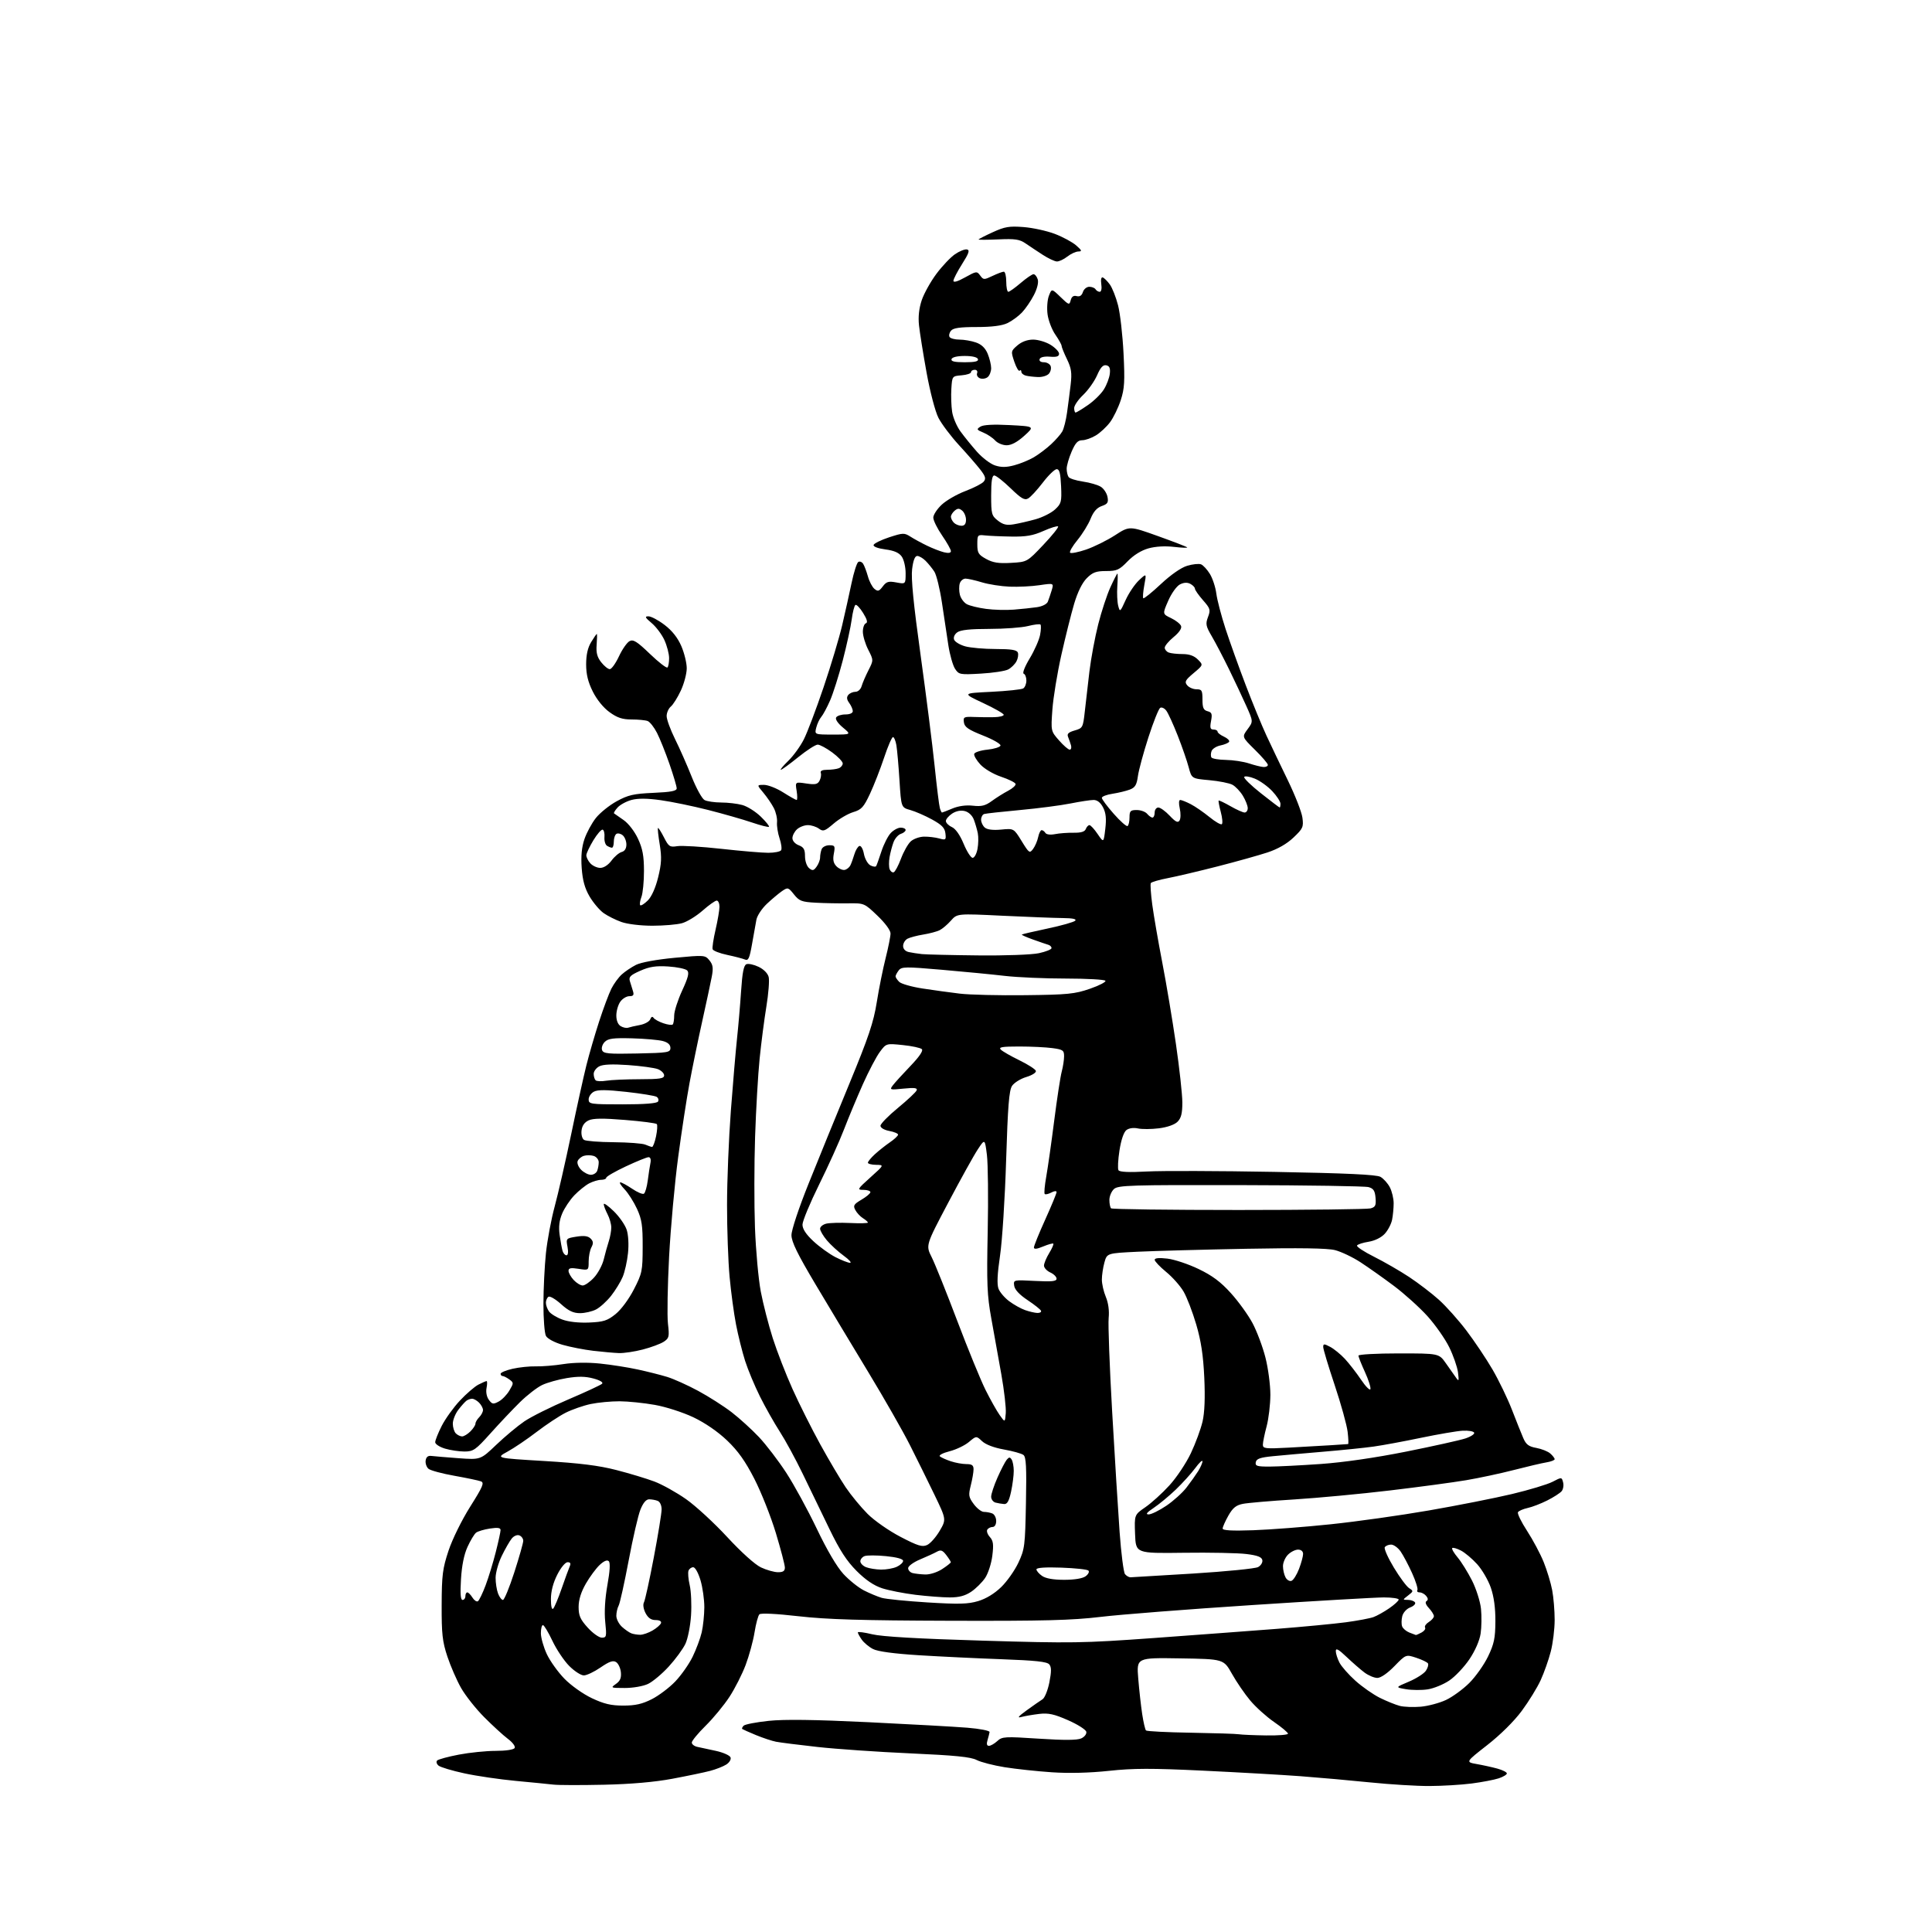 <?xml version="1.0" encoding="UTF-8" standalone="no"?>
<svg 
  version="1.1" 
  xmlns="http://www.w3.org/2000/svg" 
  xmlns:xlink="http://www.w3.org/1999/xlink" 
  xmlns:svg="http://www.w3.org/2000/svg"
  xmlns:rdf="http://www.w3.org/1999/02/22-rdf-syntax-ns#"
  xmlns:cc="http://creativecommons.org/ns#"
  xmlns:dc="http://purl.org/dc/elements/1.1/"
  viewBox="0 0 768 768"
  width="768"
  height="768"
>
<style>svg {background-color: white; }</style>"
<path stroke="none" fill="black" fill-rule="evenodd" d="M240.00,709.46C230.93,709.66 221.93,709.64 220.00,709.41C218.07,709.19 211.32,708.52 205.00,707.93C198.68,707.34 189.51,706.00 184.62,704.94C179.74,703.89 175.11,702.50 174.33,701.86C173.55,701.21 173.30,700.30 173.77,699.83C174.24,699.36 178.12,698.31 182.40,697.49C186.68,696.67 193.26,696.00 197.03,696.00C201.01,696.00 204.17,695.53 204.57,694.88C204.97,694.24 203.81,692.66 201.88,691.21C200.02,689.81 195.78,685.92 192.46,682.58C189.13,679.24 185.01,674.02 183.29,671.00C181.57,667.98 179.12,662.35 177.84,658.50C175.86,652.52 175.53,649.54 175.57,638.00C175.61,626.11 175.94,623.53 178.30,616.41C179.83,611.82 183.55,604.26 186.92,598.91C191.94,590.95 192.60,589.40 191.18,588.86C190.25,588.51 185.52,587.52 180.65,586.65C175.78,585.79 171.15,584.54 170.35,583.88C169.56,583.22 169.04,581.74 169.20,580.59C169.41,579.16 170.13,578.58 171.50,578.76C172.60,578.90 177.44,579.30 182.26,579.66C191.02,580.30 191.02,580.30 197.26,574.34C200.69,571.07 205.72,566.87 208.43,565.02C211.14,563.17 219.00,559.25 225.90,556.31C232.79,553.37 238.84,550.56 239.34,550.06C239.89,549.51 238.51,548.67 235.88,547.97C232.70,547.11 229.81,547.07 225.33,547.81C221.93,548.37 217.52,549.61 215.52,550.56C213.52,551.51 209.55,554.58 206.69,557.39C203.84,560.20 198.57,565.76 195.00,569.75C189.05,576.39 188.17,577.00 184.62,577.00C182.48,577.00 178.99,576.48 176.87,575.84C174.74,575.20 173.00,574.06 173.00,573.31C173.00,572.55 174.16,569.64 175.58,566.83C177.01,564.03 180.25,559.50 182.80,556.78C185.35,554.05 188.67,551.19 190.17,550.41C191.67,549.64 193.14,549.00 193.43,549.00C193.71,549.00 193.71,550.24 193.41,551.75C193.09,553.38 193.47,555.30 194.34,556.47C195.62,558.21 196.09,558.29 198.23,557.14C199.57,556.43 201.48,554.46 202.48,552.77C204.24,549.79 204.24,549.65 202.46,548.34C201.45,547.61 200.25,547.00 199.81,547.00C199.36,547.00 199.00,546.59 199.00,546.10C199.00,545.60 201.14,544.71 203.75,544.11C206.36,543.52 210.53,543.08 213.00,543.15C215.47,543.22 220.44,542.81 224.04,542.24C228.06,541.61 233.65,541.53 238.54,542.04C242.92,542.49 249.65,543.55 253.50,544.39C257.35,545.22 262.62,546.55 265.20,547.34C267.79,548.13 273.34,550.63 277.53,552.89C281.72,555.15 287.70,558.97 290.82,561.37C293.95,563.78 298.84,568.23 301.70,571.26C304.55,574.29 309.44,580.67 312.54,585.44C315.65,590.21 321.10,600.20 324.66,607.64C328.71,616.13 332.66,622.85 335.26,625.67C337.54,628.14 341.22,631.09 343.43,632.22C345.64,633.34 348.81,634.67 350.47,635.16C352.14,635.65 360.34,636.47 368.69,636.99C381.18,637.76 384.76,637.67 388.83,636.46C391.96,635.53 395.31,633.49 397.98,630.90C400.30,628.65 403.39,624.27 404.84,621.16C407.34,615.82 407.50,614.49 407.83,597.45C408.11,583.21 407.90,579.18 406.84,578.37C406.10,577.80 402.62,576.83 399.10,576.20C395.13,575.50 391.82,574.24 390.40,572.90C388.10,570.74 388.10,570.74 385.14,573.23C383.51,574.60 380.05,576.25 377.44,576.91C374.84,577.57 373.11,578.47 373.60,578.92C374.10,579.36 376.03,580.24 377.90,580.86C379.77,581.49 382.58,582.00 384.15,582.00C386.36,582.00 387.00,582.46 387.00,584.06C387.00,585.19 386.51,588.07 385.90,590.47C384.92,594.39 385.03,595.12 387.09,597.91C388.35,599.61 390.15,601.00 391.11,601.00C392.06,601.00 393.55,601.27 394.42,601.61C395.29,601.94 396.00,603.29 396.00,604.61C396.00,606.02 395.41,607.00 394.56,607.00C393.77,607.00 392.82,607.48 392.46,608.06C392.10,608.65 392.56,609.96 393.48,610.98C394.84,612.48 395.03,613.91 394.46,618.45C394.08,621.53 392.79,625.50 391.61,627.25C390.42,629.01 387.93,631.48 386.08,632.73C383.66,634.36 381.25,635.00 377.58,635.00C374.76,635.00 368.63,634.53 363.97,633.97C359.31,633.40 353.32,632.22 350.66,631.36C347.39,630.29 344.11,628.07 340.52,624.48C336.58,620.54 333.81,616.27 329.73,607.84C326.71,601.60 321.93,591.73 319.11,585.90C316.30,580.07 312.18,572.50 309.97,569.08C307.76,565.65 304.22,559.40 302.12,555.18C300.01,550.95 297.35,544.58 296.20,541.00C295.06,537.42 293.43,530.90 292.58,526.50C291.73,522.10 290.57,513.55 290.02,507.50C289.46,501.45 289.00,488.62 289.01,479.00C289.01,469.38 289.70,452.50 290.53,441.50C291.36,430.50 292.46,417.68 292.96,413.00C293.47,408.32 294.20,399.85 294.58,394.17C295.09,386.52 295.65,383.69 296.73,383.28C297.53,382.97 299.70,383.44 301.56,384.33C303.58,385.29 305.20,386.93 305.56,388.38C305.90,389.73 305.48,395.03 304.64,400.16C303.80,405.30 302.59,414.61 301.96,420.86C301.33,427.11 300.52,441.06 300.16,451.86C299.80,462.66 299.78,478.93 300.11,488.00C300.45,497.07 301.49,508.53 302.43,513.46C303.37,518.39 305.52,526.72 307.19,531.96C308.87,537.21 312.41,546.33 315.07,552.23C317.73,558.14 322.70,568.04 326.11,574.23C329.52,580.43 334.05,588.07 336.17,591.22C338.29,594.36 342.21,599.12 344.88,601.79C347.60,604.51 353.36,608.52 357.98,610.93C364.90,614.53 366.60,615.05 368.54,614.16C369.81,613.59 372.05,611.06 373.52,608.56C376.19,604.00 376.19,604.00 371.49,594.25C368.90,588.89 364.52,580.00 361.74,574.50C358.97,569.00 351.52,555.95 345.19,545.50C338.86,535.05 329.39,519.30 324.15,510.50C317.01,498.50 314.63,493.63 314.62,491.00C314.61,488.99 317.50,480.29 321.43,470.50C325.18,461.15 332.46,443.30 337.61,430.84C345.29,412.24 347.25,406.42 348.54,398.34C349.40,392.93 350.99,385.05 352.06,380.83C353.12,376.62 354.00,372.22 354.00,371.06C354.00,369.82 351.84,366.90 348.78,363.98C343.58,359.01 343.54,359.00 337.03,359.09C333.44,359.14 327.68,359.03 324.24,358.84C318.70,358.54 317.70,358.16 315.62,355.55C313.36,352.71 313.17,352.66 310.88,354.22C309.57,355.12 306.86,357.39 304.86,359.27C302.86,361.15 300.98,364.00 300.68,365.60C300.38,367.19 299.60,371.56 298.94,375.31C297.95,380.98 297.48,382.00 296.13,381.43C295.23,381.05 292.06,380.22 289.07,379.59C286.09,378.96 283.48,377.95 283.28,377.33C283.07,376.72 283.60,373.22 284.45,369.55C285.30,365.88 286.00,361.78 286.00,360.44C286.00,359.10 285.51,358.00 284.90,358.00C284.30,358.00 281.77,359.79 279.28,361.99C276.78,364.18 273.12,366.43 271.12,366.98C269.13,367.54 263.84,367.99 259.38,367.99C254.75,368.00 249.45,367.36 247.06,366.52C244.75,365.71 241.55,364.10 239.94,362.96C238.33,361.81 235.82,358.84 234.36,356.36C232.45,353.09 231.59,349.97 231.23,345.02C230.90,340.29 231.23,336.77 232.33,333.55C233.20,330.99 235.25,327.21 236.88,325.15C238.52,323.09 242.25,320.09 245.18,318.49C249.70,316.02 251.88,315.52 259.75,315.17C266.76,314.86 269.00,314.43 269.00,313.38C269.00,312.62 267.71,308.27 266.13,303.71C264.55,299.16 262.32,293.59 261.17,291.34C260.02,289.09 258.35,286.97 257.46,286.62C256.57,286.28 253.69,286.00 251.07,286.00C247.39,286.00 245.38,285.33 242.29,283.09C239.86,281.34 237.23,278.09 235.64,274.90C233.74,271.09 233.00,268.05 233.00,264.05C233.01,260.28 233.64,257.46 234.99,255.25C236.08,253.46 237.09,252.00 237.24,252.00C237.39,252.00 237.36,253.92 237.18,256.26C236.92,259.47 237.37,261.20 238.99,263.26C240.18,264.77 241.71,266.00 242.40,266.00C243.09,266.00 244.73,263.72 246.04,260.92C247.34,258.13 249.23,255.41 250.24,254.87C251.74,254.07 253.19,254.97 258.37,259.95C261.83,263.28 264.97,265.70 265.33,265.33C265.70,264.97 265.99,263.28 265.98,261.58C265.97,259.89 265.13,256.68 264.12,254.46C263.11,252.24 260.84,249.20 259.07,247.71C256.41,245.47 256.19,245.00 257.78,245.00C258.84,245.00 261.73,246.54 264.20,248.43C267.20,250.72 269.41,253.52 270.85,256.86C272.03,259.62 273.00,263.59 272.99,265.69C272.98,267.78 271.93,271.75 270.65,274.50C269.37,277.25 267.57,280.12 266.66,280.87C265.75,281.63 265.00,283.33 265.00,284.65C265.00,285.97 266.50,290.08 268.33,293.77C270.17,297.47 273.15,304.23 274.96,308.78C276.77,313.34 279.06,317.50 280.06,318.03C281.05,318.56 284.04,319.00 286.68,319.01C289.33,319.01 293.12,319.46 295.10,320.01C297.09,320.56 300.37,322.63 302.41,324.61C304.45,326.59 305.92,328.41 305.68,328.66C305.43,328.90 302.37,328.13 298.87,326.94C295.37,325.75 287.54,323.51 281.48,321.97C275.42,320.43 266.93,318.68 262.61,318.08C257.26,317.33 253.58,317.31 251.04,317.99C248.99,318.54 246.50,319.90 245.50,321.00C244.50,322.11 243.86,323.16 244.09,323.33C244.32,323.50 246.01,324.69 247.87,325.97C249.82,327.32 252.23,330.45 253.61,333.40C255.45,337.37 255.98,340.21 255.99,346.18C256.00,350.41 255.54,355.09 254.97,356.57C254.41,358.06 254.20,359.53 254.50,359.84C254.81,360.14 256.16,359.29 257.51,357.95C259.03,356.43 260.59,352.94 261.62,348.76C262.96,343.32 263.08,340.83 262.26,335.76C261.69,332.32 261.37,329.34 261.55,329.15C261.72,328.96 262.79,330.62 263.92,332.84C265.81,336.55 266.24,336.84 269.24,336.36C271.03,336.08 278.89,336.55 286.71,337.42C294.52,338.29 302.93,339.00 305.40,339.00C307.86,339.00 310.17,338.54 310.51,337.98C310.86,337.42 310.58,335.28 309.88,333.23C309.19,331.18 308.74,328.30 308.88,326.83C309.02,325.36 308.45,322.83 307.60,321.20C306.76,319.57 304.89,316.84 303.45,315.12C300.82,312.00 300.82,312.00 303.72,312.00C305.31,312.00 308.74,313.35 311.34,315.00C313.94,316.65 316.34,318.00 316.67,318.00C316.99,318.00 317.00,316.38 316.68,314.39C316.09,310.79 316.09,310.79 320.48,311.45C324.12,311.99 325.03,311.79 325.80,310.30C326.31,309.31 326.53,307.94 326.28,307.25C325.99,306.43 326.86,306.00 328.83,306.00C330.49,306.00 332.55,305.73 333.42,305.39C334.29,305.06 335.00,304.20 335.00,303.48C335.00,302.76 333.11,300.78 330.80,299.09C328.49,297.39 325.90,296.00 325.04,296.00C324.18,296.00 320.69,298.25 317.29,301.00C313.89,303.75 310.79,306.00 310.40,306.00C310.01,306.00 311.34,304.40 313.36,302.44C315.38,300.48 318.16,296.65 319.53,293.93C320.91,291.21 324.44,281.90 327.37,273.24C330.30,264.58 333.64,253.45 334.79,248.50C335.95,243.55 337.62,236.02 338.51,231.77C339.40,227.52 340.60,223.75 341.18,223.39C341.75,223.04 342.62,223.36 343.11,224.12C343.60,224.88 344.45,227.14 345.01,229.13C345.56,231.13 346.73,233.36 347.60,234.08C348.95,235.20 349.45,235.06 350.91,233.12C352.37,231.19 353.19,230.95 356.31,231.53C360.00,232.22 360.00,232.22 360.00,227.83C360.00,225.42 359.31,222.46 358.46,221.25C357.38,219.71 355.45,218.86 351.93,218.40C348.94,218.00 347.06,217.28 347.27,216.62C347.47,216.00 350.25,214.64 353.47,213.58C358.95,211.79 359.48,211.77 361.91,213.32C363.33,214.23 366.30,215.85 368.50,216.91C370.70,217.98 373.74,219.16 375.25,219.54C377.03,219.98 378.00,219.82 378.00,219.08C378.00,218.46 376.43,215.66 374.50,212.86C372.57,210.07 371.00,206.87 371.00,205.76C371.00,204.65 372.51,202.33 374.35,200.62C376.19,198.90 380.42,196.46 383.76,195.20C387.11,193.93 390.38,192.25 391.04,191.45C392.00,190.29 391.75,189.36 389.74,186.75C388.36,184.96 384.55,180.57 381.26,177.00C377.98,173.43 374.28,168.51 373.03,166.07C371.76,163.57 369.71,155.75 368.32,148.07C366.97,140.61 365.62,132.18 365.32,129.35C364.95,125.93 365.32,122.58 366.40,119.35C367.30,116.68 369.91,111.98 372.21,108.89C374.50,105.81 377.84,102.28 379.62,101.06C381.41,99.83 383.55,98.98 384.39,99.16C385.58,99.43 385.16,100.67 382.45,104.95C380.55,107.95 379.00,110.96 379.00,111.63C379.00,112.40 380.72,111.90 383.64,110.26C388.11,107.77 388.34,107.74 389.64,109.52C390.93,111.28 391.16,111.29 394.53,109.69C396.48,108.76 398.50,108.00 399.03,108.00C399.57,108.00 400.00,109.80 400.00,112.00C400.00,114.20 400.37,116.00 400.82,116.00C401.27,116.00 403.48,114.42 405.73,112.50C407.98,110.57 410.28,109.00 410.84,109.00C411.40,109.00 412.16,109.92 412.51,111.04C412.91,112.28 412.31,114.73 410.99,117.29C409.80,119.61 407.67,122.72 406.27,124.20C404.86,125.69 402.25,127.60 400.46,128.45C398.27,129.49 394.25,130.00 388.22,130.00C381.58,130.00 378.93,130.38 378.04,131.46C377.37,132.26 377.12,133.38 377.47,133.96C377.83,134.53 379.60,135.00 381.41,135.00C383.22,135.00 386.17,135.51 387.96,136.14C390.17,136.90 391.66,138.34 392.61,140.60C393.37,142.44 394.00,145.02 394.00,146.35C394.00,147.67 393.38,149.27 392.63,149.89C391.87,150.52 390.50,150.74 389.57,150.39C388.64,150.03 388.12,149.12 388.41,148.37C388.71,147.59 388.30,147.00 387.47,147.00C386.66,147.00 386.00,147.42 386.00,147.94C386.00,148.46 384.31,149.02 382.25,149.19C378.51,149.50 378.50,149.51 378.18,154.50C378.00,157.25 378.14,161.37 378.48,163.65C378.81,165.93 380.31,169.46 381.80,171.50C383.28,173.54 386.22,177.16 388.33,179.55C390.44,181.94 393.67,184.40 395.52,185.01C397.99,185.82 400.00,185.81 403.18,184.96C405.56,184.33 409.07,182.89 411.00,181.75C412.93,180.62 416.00,178.29 417.83,176.59C419.66,174.89 421.67,172.60 422.28,171.50C422.90,170.40 423.75,167.03 424.17,164.00C424.60,160.97 425.24,155.95 425.61,152.84C426.14,148.20 425.88,146.38 424.13,142.77C422.96,140.35 422.00,137.97 422.00,137.49C422.00,137.00 420.88,134.99 419.51,133.01C418.14,131.04 416.75,127.41 416.42,124.96C416.09,122.49 416.33,119.20 416.95,117.59C418.07,114.68 418.07,114.68 421.57,118.07C424.89,121.29 425.10,121.35 425.62,119.35C426.00,117.90 426.75,117.38 427.99,117.71C429.21,118.03 430.03,117.49 430.47,116.09C430.84,114.94 431.98,114.00 433.01,114.00C434.04,114.00 435.16,114.45 435.50,115.00C435.84,115.55 436.59,116.00 437.17,116.00C437.78,116.00 438.04,114.71 437.78,112.97C437.52,111.18 437.75,110.08 438.36,110.29C438.92,110.47 440.18,111.72 441.16,113.06C442.14,114.40 443.62,118.15 444.45,121.39C445.28,124.63 446.26,133.21 446.62,140.45C447.18,151.58 447.01,154.47 445.52,159.06C444.54,162.05 442.63,166.00 441.26,167.84C439.89,169.67 437.36,172.03 435.63,173.08C433.91,174.13 431.47,174.99 430.21,175.00C428.45,175.00 427.48,176.05 425.96,179.58C424.88,182.10 424.01,185.14 424.02,186.33C424.02,187.52 424.36,189.00 424.77,189.61C425.17,190.22 427.75,191.04 430.50,191.44C433.25,191.83 436.45,192.77 437.62,193.52C438.79,194.27 439.97,196.07 440.25,197.53C440.67,199.75 440.30,200.35 437.96,201.16C436.03,201.84 434.65,203.41 433.53,206.21C432.64,208.45 430.29,212.25 428.31,214.67C426.33,217.08 425.02,219.35 425.39,219.72C425.76,220.09 428.61,219.53 431.73,218.47C434.85,217.40 440.01,214.85 443.20,212.80C448.98,209.05 448.98,209.05 460.21,213.07C466.38,215.28 471.65,217.31 471.91,217.58C472.18,217.85 469.84,217.76 466.72,217.40C463.15,216.98 459.36,217.20 456.52,217.99C453.67,218.79 450.62,220.68 448.25,223.13C444.92,226.57 443.96,227.00 439.67,227.00C435.71,227.00 434.34,227.51 432.02,229.83C430.21,231.63 428.40,235.30 427.01,239.95C425.82,243.96 423.52,253.15 421.90,260.37C420.28,267.59 418.68,277.35 418.34,282.06C417.73,290.62 417.73,290.62 420.97,294.31C422.75,296.34 424.66,298.00 425.22,298.00C425.78,298.00 426.01,297.21 425.73,296.25C425.45,295.29 424.93,293.78 424.57,292.91C424.07,291.72 424.74,291.08 427.20,290.37C430.38,289.46 430.52,289.20 431.21,282.96C431.59,279.41 432.43,272.23 433.05,267.00C433.68,261.77 435.26,253.30 436.56,248.17C437.86,243.04 440.04,236.41 441.41,233.42C442.77,230.44 444.03,228.00 444.19,228.00C444.36,228.00 444.34,230.27 444.15,233.04C443.96,235.81 444.12,239.30 444.50,240.79C445.18,243.42 445.27,243.35 447.47,238.50C448.72,235.75 451.10,232.23 452.76,230.67C455.77,227.85 455.77,227.85 454.88,232.59C454.40,235.20 454.21,237.55 454.47,237.81C454.73,238.07 457.88,235.54 461.46,232.18C465.43,228.47 469.52,225.62 471.92,224.91C474.08,224.26 476.56,224.00 477.42,224.33C478.28,224.66 479.88,226.40 480.97,228.18C482.05,229.97 483.20,233.47 483.51,235.97C483.83,238.46 485.48,244.78 487.18,250.00C488.89,255.22 492.50,265.30 495.21,272.39C497.91,279.47 501.61,288.47 503.43,292.39C505.24,296.30 509.08,304.33 511.96,310.24C514.83,316.15 517.43,322.80 517.73,325.02C518.23,328.74 517.95,329.36 514.20,332.92C511.55,335.45 507.94,337.51 503.82,338.87C500.34,340.01 491.43,342.51 484.00,344.41C476.57,346.31 467.68,348.41 464.23,349.07C460.77,349.73 457.74,350.62 457.47,351.04C457.21,351.47 457.47,355.35 458.05,359.66C458.63,363.97 460.41,374.25 462.00,382.50C463.60,390.75 466.05,405.38 467.45,415.00C468.85,424.62 469.99,435.09 470.00,438.25C470.00,442.59 469.53,444.47 468.08,445.92C466.92,447.08 464.02,448.10 460.69,448.52C457.67,448.90 453.91,448.92 452.33,448.57C450.61,448.19 448.79,448.45 447.77,449.22C446.72,450.02 445.67,453.08 445.01,457.30C444.43,461.04 444.25,464.59 444.61,465.18C445.06,465.91 448.77,466.08 455.89,465.69C461.73,465.37 484.50,465.44 506.50,465.84C535.36,466.37 547.12,466.92 548.74,467.81C549.97,468.50 551.66,470.37 552.49,471.98C553.32,473.59 554.00,476.44 554.00,478.33C554.00,480.21 553.72,483.15 553.38,484.86C553.04,486.57 551.72,489.09 550.45,490.46C549.06,491.96 546.50,493.22 544.05,493.61C541.80,493.97 539.72,494.64 539.44,495.10C539.15,495.56 542.20,497.58 546.21,499.58C550.22,501.59 556.50,505.21 560.16,507.63C563.83,510.06 569.15,514.13 571.99,516.68C574.84,519.24 579.75,524.74 582.92,528.92C586.09,533.09 590.75,540.04 593.28,544.37C595.80,548.70 599.28,555.90 601.01,560.37C602.74,564.84 604.78,569.94 605.54,571.70C606.63,574.23 607.70,575.03 610.71,575.57C612.79,575.95 615.29,576.94 616.25,577.78C617.21,578.62 618.00,579.64 618.00,580.05C618.00,580.45 616.54,581.02 614.75,581.31C612.96,581.60 607.16,582.96 601.85,584.33C596.55,585.70 588.00,587.53 582.85,588.40C577.71,589.27 564.05,591.11 552.50,592.48C540.95,593.86 523.85,595.46 514.50,596.05C505.15,596.63 495.94,597.42 494.03,597.81C491.35,598.34 490.03,599.42 488.29,602.50C487.05,604.70 486.03,607.00 486.02,607.61C486.00,608.38 489.70,608.59 498.25,608.29C504.99,608.05 518.83,606.99 529.00,605.92C539.17,604.86 556.73,602.39 568.00,600.43C579.27,598.48 594.12,595.54 601.00,593.91C607.88,592.27 615.14,590.08 617.15,589.04C620.80,587.14 620.80,587.14 621.36,589.27C621.67,590.44 621.40,592.02 620.77,592.78C620.14,593.53 617.57,595.19 615.06,596.45C612.55,597.72 609.04,599.07 607.26,599.45C605.48,599.84 603.75,600.59 603.42,601.12C603.09,601.66 604.72,604.99 607.03,608.54C609.34,612.09 612.31,617.66 613.63,620.93C614.95,624.20 616.47,629.21 617.01,632.07C617.56,634.93 618.00,640.27 618.00,643.93C618.00,647.59 617.30,653.26 616.45,656.54C615.60,659.82 613.80,664.92 612.44,667.89C611.09,670.85 607.70,676.36 604.91,680.12C601.86,684.24 596.40,689.64 591.20,693.70C582.56,700.45 582.56,700.45 587.03,701.24C589.49,701.67 593.19,702.49 595.25,703.05C597.31,703.62 599.00,704.48 599.00,704.96C599.00,705.45 597.54,706.33 595.75,706.92C593.96,707.51 589.12,708.43 585.00,708.97C580.87,709.50 573.32,709.95 568.22,709.97C563.12,709.99 552.54,709.34 544.72,708.54C536.90,707.74 524.42,706.63 517.00,706.07C509.57,705.52 492.10,704.52 478.16,703.86C457.77,702.88 450.47,702.90 440.82,703.94C433.15,704.76 424.98,704.97 418.16,704.51C412.30,704.12 403.85,703.21 399.39,702.50C394.93,701.78 389.91,700.49 388.22,699.62C385.90,698.41 379.56,697.78 361.83,696.99C349.00,696.42 332.43,695.27 325.00,694.45C317.57,693.63 310.15,692.69 308.50,692.37C306.85,692.05 303.25,690.85 300.50,689.72C297.75,688.58 295.31,687.49 295.07,687.31C294.83,687.12 295.07,686.53 295.61,685.99C296.15,685.45 300.62,684.59 305.54,684.07C311.79,683.41 323.73,683.57 345.00,684.59C361.77,685.40 379.55,686.39 384.50,686.79C389.45,687.19 393.44,687.97 393.37,688.51C393.29,689.05 392.92,690.51 392.55,691.75C392.09,693.25 392.28,694.00 393.12,694.00C393.81,694.00 395.30,693.14 396.44,692.10C398.37,690.31 399.40,690.26 412.99,691.15C423.03,691.81 428.19,691.78 429.81,691.04C431.11,690.45 432.00,689.29 431.82,688.42C431.64,687.56 428.39,685.49 424.59,683.82C419.02,681.37 416.78,680.88 413.09,681.31C410.56,681.61 407.38,682.16 406.00,682.53C404.21,683.02 404.82,682.27 408.15,679.86C410.71,678.01 413.52,676.05 414.41,675.50C415.29,674.95 416.52,671.92 417.14,668.77C417.99,664.43 417.99,662.69 417.10,661.62C416.22,660.55 411.63,660.06 398.22,659.57C388.47,659.22 373.62,658.50 365.22,657.98C355.26,657.35 348.92,656.49 347.03,655.51C345.43,654.69 343.42,653.01 342.56,651.78C341.70,650.56 341.00,649.26 341.00,648.91C341.00,648.55 343.59,648.89 346.75,649.66C350.60,650.59 365.06,651.43 390.50,652.18C426.14,653.25 430.36,653.18 458.50,651.15C475.00,649.95 497.05,648.31 507.50,647.50C517.95,646.68 530.33,645.50 535.00,644.88C539.67,644.25 544.62,643.32 546.00,642.81C547.38,642.30 550.19,640.73 552.25,639.31C554.31,637.89 556.00,636.34 556.00,635.86C556.00,635.39 553.34,635.00 550.10,635.00C546.85,635.00 523.34,636.36 497.85,638.03C472.36,639.69 445.20,641.81 437.50,642.74C426.09,644.10 415.03,644.39 377.79,644.28C342.40,644.17 328.78,643.77 317.44,642.48C308.49,641.46 302.43,641.17 301.87,641.73C301.36,642.24 300.49,645.46 299.94,648.89C299.39,652.32 297.80,658.13 296.42,661.81C295.04,665.49 292.14,671.20 289.99,674.50C287.84,677.80 283.59,682.96 280.54,685.97C277.49,688.97 275.00,692.00 275.00,692.70C275.00,693.39 276.01,694.17 277.25,694.42C278.49,694.68 281.83,695.40 284.67,696.02C287.52,696.65 290.09,697.80 290.39,698.58C290.70,699.38 289.97,700.61 288.72,701.42C287.50,702.20 284.60,703.34 282.29,703.95C279.97,704.56 273.22,705.97 267.29,707.08C260.16,708.41 250.90,709.22 240.00,709.46zM503.25,689.86C508.06,689.94 512.00,689.62 512.00,689.17C512.00,688.71 509.52,686.62 506.48,684.53C503.44,682.44 499.17,678.59 496.99,675.98C494.80,673.38 491.53,668.60 489.72,665.37C486.42,659.50 486.42,659.50 469.10,659.23C451.79,658.95 451.79,658.95 452.47,667.23C452.84,671.78 453.55,678.15 454.04,681.38C454.53,684.62 455.21,687.54 455.55,687.88C455.89,688.22 463.89,688.63 473.33,688.78C482.77,688.94 491.40,689.21 492.50,689.40C493.60,689.58 498.44,689.79 503.25,689.86zM564.79,678.44C567.70,678.18 572.20,676.98 574.79,675.77C577.38,674.56 581.56,671.51 584.07,669.01C586.58,666.51 589.93,661.77 591.52,658.48C593.93,653.47 594.40,651.21 594.44,644.50C594.47,639.18 593.86,634.70 592.62,631.11C591.59,628.15 589.15,623.96 587.20,621.80C585.25,619.64 582.34,617.19 580.73,616.36C579.13,615.53 577.57,615.09 577.28,615.38C576.99,615.68 577.96,617.35 579.44,619.11C580.91,620.86 583.48,625.00 585.15,628.29C586.82,631.60 588.42,636.64 588.72,639.54C589.01,642.43 588.95,646.86 588.57,649.38C588.15,652.17 586.40,656.18 584.11,659.59C582.03,662.67 578.43,666.48 576.09,668.05C573.76,669.62 569.89,671.19 567.50,671.55C565.12,671.91 561.24,671.88 558.90,671.48C554.64,670.76 554.64,670.76 560.05,668.48C563.03,667.22 566.07,665.27 566.82,664.14C567.57,663.02 567.94,661.71 567.64,661.23C567.34,660.75 565.25,659.74 562.98,658.99C558.87,657.64 558.87,657.64 554.31,662.32C551.56,665.15 548.88,667.00 547.52,667.00C546.28,667.00 543.97,666.03 542.38,664.84C540.80,663.65 537.59,660.85 535.25,658.63C532.06,655.59 531.00,655.02 531.00,656.34C531.00,657.31 531.66,659.37 532.46,660.92C533.26,662.47 536.11,665.71 538.80,668.12C541.48,670.53 545.86,673.59 548.53,674.92C551.20,676.24 554.76,677.68 556.44,678.12C558.12,678.55 561.88,678.69 564.79,678.44zM247.78,678.00C252.54,678.00 255.29,677.38 259.10,675.45C261.86,674.05 266.06,670.89 268.41,668.43C270.77,665.97 273.87,661.56 275.31,658.62C276.75,655.68 278.38,651.30 278.94,648.89C279.50,646.47 279.96,641.99 279.98,638.93C279.99,635.87 279.31,631.03 278.46,628.18C277.59,625.25 276.34,623.00 275.57,623.00C274.82,623.00 273.98,623.62 273.69,624.38C273.40,625.13 273.61,627.72 274.17,630.13C274.73,632.53 274.97,637.93 274.70,642.13C274.43,646.35 273.42,651.42 272.45,653.47C271.48,655.51 268.51,659.56 265.85,662.47C263.19,665.38 259.48,668.49 257.61,669.38C255.68,670.30 251.67,671.00 248.38,671.00C242.76,671.00 242.64,670.94 244.83,669.40C246.52,668.22 247.03,667.02 246.81,664.75C246.64,663.08 245.78,661.25 244.90,660.70C243.69,659.94 242.18,660.47 238.72,662.85C236.20,664.58 233.21,666.00 232.07,666.00C230.93,666.00 228.31,664.30 226.25,662.22C224.19,660.14 221.18,655.64 219.57,652.22C217.95,648.80 216.27,646.00 215.82,646.00C215.37,646.00 215.00,647.46 215.01,649.25C215.02,651.04 216.07,654.75 217.35,657.50C218.63,660.25 221.78,664.66 224.35,667.30C226.98,670.00 231.74,673.38 235.26,675.05C240.11,677.34 242.90,678.00 247.78,678.00zM239.23,651.00C241.09,651.00 241.19,650.55 240.59,644.75C240.18,640.77 240.50,635.42 241.46,630.04C242.45,624.53 242.64,621.24 242.00,620.60C241.37,619.97 240.11,620.48 238.41,622.06C236.97,623.40 234.49,626.75 232.90,629.50C230.97,632.85 230.02,635.90 230.01,638.75C230.00,642.23 230.65,643.72 233.62,647.00C235.61,649.20 238.13,651.00 239.23,651.00zM254.50,649.85C255.60,649.85 257.82,649.08 259.43,648.13C261.04,647.19 262.54,645.87 262.76,645.21C263.01,644.47 262.16,644.00 260.61,644.00C258.82,644.00 257.62,643.16 256.61,641.22C255.77,639.59 255.51,637.83 255.98,636.97C256.42,636.16 258.19,628.14 259.89,619.14C261.60,610.15 263.00,601.53 263.00,600.00C263.00,598.38 262.34,596.96 261.42,596.61C260.55,596.27 259.02,596.00 258.03,596.00C256.84,596.00 255.65,597.41 254.58,600.10C253.67,602.35 251.57,611.47 249.90,620.35C248.22,629.23 246.44,637.28 245.93,638.24C245.42,639.19 245.00,641.03 245.00,642.31C245.00,643.60 246.01,645.57 247.25,646.70C248.49,647.82 250.18,648.99 251.00,649.29C251.82,649.60 253.40,649.84 254.50,649.85zM562.82,649.94C562.99,649.97 564.01,649.53 565.09,648.95C566.17,648.37 566.80,647.49 566.49,646.98C566.18,646.48 566.84,645.49 567.96,644.79C569.08,644.09 570.00,643.04 570.00,642.45C570.00,641.86 569.10,640.42 568.01,639.24C566.77,637.91 566.41,636.86 567.06,636.46C567.76,636.03 567.72,635.36 566.93,634.41C566.28,633.63 565.11,633.00 564.32,633.00C563.53,633.00 563.13,632.60 563.43,632.11C563.74,631.61 562.80,628.58 561.34,625.36C559.88,622.14 557.83,618.26 556.78,616.75C555.73,615.24 554.02,614.00 552.99,614.00C551.96,614.00 550.83,614.47 550.47,615.05C550.12,615.62 551.74,619.27 554.09,623.15C556.43,627.03 559.17,630.72 560.18,631.34C561.92,632.43 561.89,632.57 559.75,634.22C557.50,635.96 557.50,635.96 559.69,635.98C560.90,635.99 562.16,636.45 562.50,637.00C562.84,637.55 561.98,638.44 560.59,638.97C559.15,639.51 557.78,641.02 557.42,642.46C557.07,643.86 557.05,645.68 557.37,646.52C557.69,647.36 558.98,648.46 560.23,648.96C561.48,649.46 562.64,649.90 562.82,649.94zM219.91,639.45C220.41,638.93 221.92,635.35 223.25,631.50C224.58,627.65 226.02,623.71 226.44,622.75C227.00,621.49 226.77,621.00 225.62,621.00C224.72,621.00 222.94,623.15 221.52,625.97C219.88,629.19 219.00,632.59 219.00,635.67C219.00,638.55 219.36,640.03 219.91,639.45zM189.97,636.52C190.46,636.21 191.84,633.38 193.02,630.23C194.21,627.08 196.03,621.12 197.07,617.00C198.12,612.88 198.98,608.93 198.98,608.24C199.00,607.32 197.85,607.15 194.75,607.62C192.41,607.98 189.93,608.72 189.24,609.27C188.54,609.82 187.02,612.34 185.86,614.88C184.47,617.90 183.57,622.36 183.25,627.75C182.90,633.49 183.09,636.00 183.87,636.00C184.49,636.00 185.00,635.33 185.00,634.50C185.00,633.67 185.34,633.00 185.76,633.00C186.18,633.00 187.09,633.92 187.79,635.04C188.49,636.16 189.47,636.83 189.97,636.52zM199.93,636.00C200.46,636.00 202.50,631.06 204.45,625.02C206.40,618.98 208.00,613.34 208.00,612.49C208.00,611.63 207.30,610.67 206.45,610.34C205.57,610.00 204.26,610.55 203.40,611.62C202.57,612.66 200.79,615.75 199.46,618.50C198.12,621.25 197.02,625.16 197.01,627.18C197.00,629.21 197.44,632.02 197.98,633.43C198.51,634.85 199.39,636.00 199.93,636.00zM513.40,628.40C514.16,628.11 515.50,625.97 516.39,623.65C517.27,621.33 518.00,618.66 518.00,617.72C518.00,616.67 517.22,616.00 516.00,616.00C514.90,616.00 513.10,616.90 512.00,618.00C510.90,619.10 510.00,621.15 510.00,622.57C510.00,623.98 510.46,625.99 511.02,627.03C511.57,628.07 512.65,628.69 513.40,628.40zM423.03,628.00C427.14,628.00 430.35,627.47 431.56,626.58C432.62,625.80 433.12,624.79 432.67,624.33C432.21,623.87 427.37,623.35 421.92,623.16C415.52,622.93 412.00,623.18 412.00,623.85C412.00,624.42 413.00,625.59 414.22,626.44C415.69,627.47 418.69,628.00 423.03,628.00zM449.37,627.00C449.99,626.99 461.21,626.32 474.29,625.51C487.38,624.69 499.00,623.54 500.10,622.94C501.21,622.35 501.98,621.11 501.80,620.18C501.56,618.94 499.92,618.30 495.49,617.75C492.19,617.33 480.95,617.11 470.50,617.25C451.50,617.50 451.50,617.50 451.21,609.83C450.92,602.15 450.92,602.15 455.31,599.13C457.72,597.47 462.02,593.58 464.85,590.47C467.69,587.37 471.53,581.61 473.39,577.67C475.26,573.73 477.34,568.06 478.03,565.09C478.86,561.50 479.09,555.61 478.72,547.59C478.31,538.75 477.45,533.08 475.52,526.50C474.07,521.55 471.81,515.66 470.49,513.42C469.18,511.17 466.06,507.65 463.55,505.60C461.05,503.55 459.00,501.38 459.00,500.79C459.00,500.09 460.75,499.93 464.06,500.32C466.85,500.65 472.43,502.51 476.47,504.46C481.90,507.06 485.26,509.57 489.29,514.04C492.30,517.36 496.18,522.73 497.91,525.98C499.63,529.22 501.94,535.35 503.02,539.60C504.11,543.84 504.99,550.51 504.99,554.41C504.98,558.31 504.31,563.98 503.50,567.00C502.69,570.02 502.02,573.29 502.01,574.26C502.00,575.85 502.93,575.96 512.25,575.46C517.89,575.15 525.42,574.72 529.00,574.50C532.58,574.27 535.68,574.07 535.89,574.04C536.10,574.02 536.02,571.82 535.70,569.15C535.39,566.49 533.08,558.16 530.57,550.64C528.05,543.13 526.00,536.30 526.00,535.46C526.00,534.13 526.33,534.12 528.75,535.39C530.26,536.18 532.90,538.33 534.61,540.16C536.31,542.00 539.21,545.73 541.04,548.45C542.87,551.17 544.55,552.86 544.76,552.21C544.98,551.56 544.00,548.49 542.58,545.39C541.16,542.29 540.00,539.36 540.00,538.88C540.00,538.40 547.20,538.00 555.99,538.00C571.99,538.00 571.99,538.00 574.74,541.89C576.26,544.03 578.08,546.62 578.79,547.64C579.91,549.26 580.01,548.99 579.57,545.52C579.28,543.34 577.71,538.83 576.07,535.50C574.43,532.17 570.53,526.62 567.41,523.16C564.28,519.71 558.30,514.31 554.11,511.17C549.92,508.03 543.94,503.80 540.81,501.76C537.68,499.72 533.12,497.56 530.68,496.94C527.62,496.17 516.65,496.01 495.37,496.41C478.39,496.73 459.00,497.26 452.27,497.58C440.05,498.17 440.05,498.17 439.03,501.83C438.47,503.85 438.01,506.91 438.01,508.63C438.00,510.35 438.71,513.46 439.59,515.55C440.59,517.96 441.00,521.03 440.71,523.93C440.45,526.44 441.07,543.12 442.09,561.00C443.11,578.88 444.45,600.48 445.06,609.00C445.68,617.52 446.64,625.06 447.21,625.75C447.78,626.44 448.75,627.00 449.37,627.00zM367.76,625.88C369.62,625.95 372.52,625.03 374.50,623.75C376.41,622.51 377.97,621.27 377.97,621.00C377.96,620.73 377.14,619.44 376.14,618.14C374.66,616.22 373.97,615.98 372.41,616.84C371.36,617.43 368.36,618.80 365.75,619.90C363.11,621.00 361.00,622.55 361.00,623.37C361.00,624.19 361.79,625.06 362.75,625.31C363.71,625.56 365.97,625.82 367.76,625.88zM309.25,624.98C311.28,624.99 312.00,624.51 312.00,623.13C312.00,622.10 310.38,615.91 308.41,609.38C306.43,602.84 302.59,593.17 299.88,587.88C296.25,580.80 293.37,576.75 289.02,572.60C285.33,569.08 280.27,565.61 275.64,563.40C271.50,561.44 264.70,559.24 260.34,558.47C256.03,557.70 249.71,557.05 246.30,557.03C242.89,557.02 237.71,557.51 234.80,558.12C231.88,558.74 227.41,560.30 224.86,561.58C222.31,562.87 217.14,566.29 213.36,569.18C209.59,572.08 204.37,575.61 201.77,577.03C197.04,579.62 197.04,579.62 216.27,580.77C230.40,581.61 238.02,582.56 245.00,584.36C250.22,585.70 257.03,587.76 260.13,588.93C263.23,590.10 268.91,593.26 272.75,595.96C276.59,598.66 283.95,605.44 289.11,611.03C294.71,617.08 300.12,621.95 302.50,623.07C304.70,624.11 307.74,624.97 309.25,624.98zM350.20,623.94C352.24,623.97 355.05,623.48 356.45,622.84C357.85,622.20 359.00,621.13 359.00,620.47C359.00,619.71 356.48,619.01 352.19,618.59C348.45,618.22 344.62,618.21 343.69,618.57C342.76,618.92 342.00,619.86 342.00,620.64C342.00,621.42 343.01,622.47 344.25,622.97C345.49,623.47 348.17,623.90 350.20,623.94zM456.62,602.00C457.67,602.00 460.82,600.45 463.63,598.56C466.43,596.67 470.05,593.41 471.66,591.31C473.28,589.22 475.36,586.28 476.30,584.79C477.23,583.29 478.00,581.54 478.00,580.89C478.00,580.23 476.70,581.45 475.12,583.60C473.53,585.74 470.04,589.59 467.37,592.16C464.69,594.72 460.75,597.98 458.61,599.41C455.83,601.26 455.26,602.00 456.62,602.00zM399.17,597.88C398.25,597.82 396.71,597.56 395.75,597.31C394.79,597.06 394.00,596.00 394.00,594.96C394.00,593.91 395.13,590.49 396.52,587.35C397.91,584.22 399.56,581.03 400.18,580.28C401.11,579.16 401.48,579.15 402.15,580.20C402.60,580.92 402.98,582.94 402.98,584.70C402.99,586.46 402.51,590.17 401.92,592.95C401.12,596.66 400.39,597.97 399.17,597.88zM504.68,582.99C507.88,582.98 517.02,582.52 525.00,581.96C534.08,581.32 546.79,579.47 559.00,577.03C569.73,574.88 580.30,572.53 582.50,571.81C584.70,571.08 586.27,570.04 586.00,569.50C585.73,568.95 583.67,568.60 581.42,568.73C579.18,568.85 571.76,570.12 564.92,571.54C558.09,572.97 549.58,574.54 546.00,575.04C542.42,575.54 533.42,576.46 526.00,577.08C518.58,577.71 509.58,578.51 506.01,578.86C500.94,579.36 499.45,579.88 499.19,581.25C498.90,582.76 499.67,583.00 504.68,582.99zM183.70,571.00C184.41,571.00 185.90,570.10 187.00,569.00C188.10,567.90 189.00,566.52 189.00,565.93C189.00,565.34 189.68,564.18 190.50,563.36C191.32,562.53 192.00,561.25 192.00,560.50C192.00,559.75 191.29,558.44 190.43,557.57C189.56,556.71 188.33,556.01 187.68,556.02C187.03,556.02 186.03,556.36 185.47,556.77C184.90,557.17 183.43,558.80 182.22,560.38C181.00,561.97 180.00,564.47 180.00,565.93C180.00,567.40 180.54,569.14 181.20,569.80C181.86,570.46 182.99,571.00 183.70,571.00zM399.81,561.75C399.98,559.69 399.18,552.72 398.03,546.25C396.88,539.79 395.09,529.77 394.04,524.00C392.39,514.94 392.20,510.21 392.63,489.50C392.90,476.30 392.75,462.61 392.31,459.07C391.50,452.64 391.50,452.64 388.68,456.91C387.12,459.26 381.83,468.80 376.92,478.11C367.98,495.03 367.98,495.03 370.36,499.76C371.67,502.37 376.23,513.73 380.50,525.00C384.77,536.27 389.84,548.65 391.76,552.50C393.68,556.35 396.21,560.85 397.38,562.50C399.50,565.50 399.50,565.50 399.81,561.75zM246.04,537.87C244.09,537.80 239.49,537.39 235.81,536.96C232.13,536.53 226.63,535.45 223.58,534.57C220.36,533.63 217.62,532.16 217.02,531.04C216.46,529.99 216.01,524.26 216.02,518.32C216.03,512.37 216.48,503.28 217.02,498.11C217.57,492.95 219.13,484.63 220.49,479.61C221.85,474.60 224.79,461.73 227.03,451.00C229.26,440.27 231.99,427.90 233.09,423.50C234.19,419.10 236.48,411.23 238.18,406.00C239.88,400.77 242.07,394.93 243.04,393.00C244.01,391.07 245.86,388.54 247.15,387.37C248.44,386.19 251.00,384.48 252.82,383.55C254.81,382.55 261.00,381.42 268.20,380.74C280.02,379.63 280.29,379.65 282.01,381.76C283.41,383.49 283.60,384.77 282.95,388.21C282.50,390.57 280.79,398.57 279.14,406.00C277.49,413.43 275.22,424.45 274.10,430.50C272.97,436.55 270.94,449.82 269.58,460.00C268.21,470.18 266.60,487.95 265.98,499.50C265.37,511.05 265.16,523.05 265.52,526.17C266.12,531.37 265.99,531.96 263.84,533.37C262.55,534.21 258.82,535.60 255.54,536.45C252.26,537.30 247.99,537.94 246.04,537.87zM234.19,525.73C239.93,525.48 241.43,525.00 244.69,522.38C246.90,520.61 249.96,516.47 251.97,512.57C255.26,506.18 255.45,505.25 255.47,495.65C255.50,487.13 255.13,484.70 253.20,480.50C251.93,477.75 249.71,474.26 248.26,472.75C246.81,471.24 246.06,470.00 246.58,470.00C247.11,470.00 249.22,471.15 251.29,472.55C253.35,473.95 255.45,474.84 255.96,474.52C256.47,474.21 257.16,471.83 257.50,469.23C257.83,466.63 258.32,463.49 258.57,462.25C258.85,460.89 258.55,460.00 257.81,460.00C257.14,460.00 253.08,461.65 248.79,463.66C244.51,465.67 241.00,467.69 241.00,468.16C241.00,468.62 240.08,469.00 238.95,469.00C237.82,469.00 235.69,469.64 234.20,470.41C232.72,471.19 230.06,473.33 228.30,475.16C226.54,477.00 224.36,480.27 223.46,482.43C222.31,485.18 222.02,487.72 222.47,490.93C222.82,493.44 223.34,496.29 223.62,497.25C223.91,498.21 224.60,499.00 225.18,499.00C225.82,499.00 225.98,497.71 225.59,495.63C224.97,492.31 225.02,492.25 229.15,491.59C232.17,491.11 233.75,491.32 234.77,492.34C235.87,493.44 235.94,494.24 235.10,495.82C234.49,496.95 234.00,499.48 234.00,501.45C234.00,505.02 234.00,505.02 230.00,504.38C226.89,503.89 226.00,504.06 226.00,505.18C226.00,505.98 226.92,507.61 228.04,508.81C229.16,510.02 230.78,511.00 231.64,511.00C232.50,511.00 234.50,509.61 236.08,507.91C237.67,506.21 239.43,502.95 239.99,500.66C240.54,498.37 241.45,495.12 242.00,493.43C242.55,491.74 243.00,489.26 242.99,487.93C242.99,486.59 242.32,484.21 241.49,482.64C240.67,481.06 240.00,479.28 240.00,478.68C240.00,478.08 241.79,479.34 243.98,481.48C246.18,483.62 248.48,486.93 249.11,488.84C249.78,490.87 250.00,494.71 249.64,498.14C249.31,501.36 248.36,505.61 247.53,507.58C246.70,509.56 244.62,512.95 242.91,515.12C241.19,517.29 238.51,519.72 236.94,520.53C235.38,521.34 232.50,522.00 230.55,522.00C227.89,522.00 226.02,521.11 223.04,518.42C220.86,516.45 218.61,515.12 218.04,515.48C217.47,515.83 217.00,516.91 217.00,517.87C217.00,518.83 217.57,520.40 218.26,521.35C218.96,522.30 221.32,523.74 223.51,524.54C225.96,525.45 230.08,525.91 234.19,525.73zM412.33,521.92C413.34,521.96 414.02,521.59 413.83,521.08C413.65,520.57 411.25,518.66 408.50,516.83C405.25,514.67 403.38,512.67 403.16,511.12C402.83,508.74 402.84,508.74 411.41,509.19C418.15,509.54 420.00,509.35 420.00,508.30C420.00,507.56 418.88,506.44 417.50,505.82C416.12,505.19 415.00,503.96 415.00,503.09C415.01,502.22 415.93,499.99 417.06,498.14C418.19,496.29 418.93,494.59 418.71,494.37C418.49,494.15 416.66,494.66 414.65,495.50C412.13,496.55 411.00,496.67 411.00,495.88C411.00,495.25 413.02,490.26 415.50,484.79C417.98,479.31 420.00,474.41 420.00,473.88C420.00,473.33 419.12,473.40 417.91,474.05C416.77,474.66 415.59,474.92 415.29,474.63C415.00,474.33 415.27,471.26 415.89,467.79C416.51,464.33 417.94,454.30 419.06,445.50C420.18,436.70 421.53,427.93 422.05,426.00C422.56,424.07 422.99,421.32 422.99,419.89C423.00,417.53 422.54,417.21 418.36,416.64C415.81,416.29 409.87,416.00 405.16,416.00C398.31,416.00 396.85,416.25 397.85,417.25C398.53,417.94 401.87,419.85 405.26,421.50C408.65,423.15 411.58,425.04 411.78,425.69C411.97,426.36 410.30,427.43 407.96,428.13C405.67,428.82 403.13,430.41 402.30,431.66C401.12,433.46 400.62,439.77 399.95,461.24C399.49,476.25 398.40,493.31 397.53,499.14C396.45,506.42 396.26,510.54 396.92,512.28C397.44,513.67 399.37,515.92 401.19,517.27C403.01,518.63 405.85,520.22 407.50,520.79C409.15,521.37 411.32,521.88 412.33,521.92zM337.90,501.99C338.67,501.99 337.53,500.72 335.36,499.15C333.20,497.58 330.21,494.85 328.71,493.07C327.22,491.30 326.00,489.21 326.00,488.44C326.00,487.67 327.08,486.77 328.41,486.43C329.73,486.10 334.01,485.98 337.91,486.16C341.81,486.35 345.00,486.27 345.00,485.99C345.00,485.71 344.12,484.93 343.05,484.26C341.97,483.59 340.60,482.13 340.01,481.01C339.06,479.24 339.38,478.71 342.46,476.89C344.41,475.74 346.00,474.40 346.00,473.90C346.00,473.41 344.76,473.00 343.25,472.99C340.62,472.98 340.74,472.77 346.00,468.03C351.50,463.09 351.50,463.09 348.25,463.04C346.46,463.02 345.00,462.63 345.00,462.19C345.00,461.74 346.24,460.24 347.75,458.85C349.26,457.46 351.96,455.32 353.75,454.09C355.54,452.87 357.00,451.49 357.00,451.04C357.00,450.59 355.43,449.93 353.50,449.57C351.49,449.19 350.00,448.32 350.00,447.51C350.00,446.75 353.13,443.54 356.96,440.40C360.78,437.25 364.13,434.11 364.39,433.42C364.76,432.46 363.53,432.30 359.19,432.74C353.71,433.30 353.55,433.25 354.94,431.41C355.73,430.36 358.87,426.92 361.90,423.76C365.42,420.10 367.07,417.67 366.46,417.06C365.93,416.54 362.53,415.80 358.89,415.43C352.29,414.75 352.29,414.75 349.77,418.13C348.38,419.98 345.34,425.77 343.00,431.00C340.67,436.23 337.29,444.32 335.49,449.00C333.70,453.68 329.25,463.52 325.61,470.88C321.98,478.23 319.00,485.40 319.00,486.81C319.00,488.54 320.41,490.68 323.37,493.43C325.78,495.67 329.72,498.51 332.12,499.74C334.53,500.97 337.13,501.98 337.90,501.99zM492.42,480.99C519.96,480.98 543.54,480.70 544.80,480.36C546.74,479.84 547.06,479.18 546.80,476.16C546.56,473.32 545.98,472.44 544.00,471.89C542.62,471.51 519.71,471.15 493.08,471.10C449.34,471.01 444.48,471.16 442.83,472.65C441.82,473.57 441.00,475.52 441.00,476.99C441.00,478.46 441.30,479.97 441.67,480.33C442.03,480.70 464.87,480.99 492.42,480.99zM234.89,467.00C235.93,467.00 237.06,466.29 237.39,465.42C237.73,464.55 238.00,463.00 238.00,461.99C238.00,460.97 237.10,459.85 236.00,459.50C234.90,459.15 233.14,459.14 232.09,459.47C231.04,459.80 229.93,460.74 229.62,461.56C229.30,462.38 229.94,463.94 231.02,465.02C232.11,466.11 233.85,467.00 234.89,467.00zM259.19,455.93C259.57,455.97 260.29,454.09 260.78,451.75C261.27,449.41 261.41,447.20 261.09,446.84C260.77,446.47 255.10,445.73 248.50,445.20C239.72,444.48 235.83,444.52 234.00,445.36C232.34,446.13 231.39,447.49 231.17,449.40C230.98,451.04 231.42,452.65 232.17,453.13C232.90,453.59 238.22,454.01 244.00,454.05C249.78,454.10 255.40,454.53 256.50,455.00C257.60,455.47 258.81,455.89 259.19,455.93zM247.44,439.00C256.22,439.00 261.12,438.61 261.57,437.89C261.95,437.28 261.69,436.43 261.01,436.00C260.32,435.58 254.90,434.70 248.96,434.04C241.00,433.16 237.61,433.14 236.08,433.96C234.93,434.57 234.00,435.95 234.00,437.04C234.00,438.89 234.75,439.00 247.44,439.00zM241.00,429.60C242.93,429.28 248.89,429.02 254.25,429.01C262.32,429.00 264.00,428.74 264.00,427.48C264.00,426.64 262.87,425.52 261.49,424.99C260.10,424.47 254.79,423.74 249.67,423.38C243.32,422.94 239.68,423.10 238.19,423.90C236.98,424.54 236.00,425.88 236.00,426.87C236.00,427.86 236.34,429.01 236.75,429.42C237.16,429.84 239.07,429.92 241.00,429.60zM253.23,418.78C265.57,418.52 266.50,418.37 266.50,416.57C266.50,415.28 265.51,414.37 263.50,413.83C261.85,413.38 256.36,412.89 251.29,412.75C243.78,412.55 241.77,412.81 240.40,414.17C239.47,415.10 239.00,416.56 239.34,417.45C239.87,418.84 241.80,419.02 253.23,418.78zM249.68,408.53C250.33,408.30 252.43,407.82 254.36,407.46C256.29,407.10 258.14,406.07 258.48,405.18C258.88,404.15 259.36,403.95 259.80,404.61C260.19,405.20 261.92,406.16 263.66,406.75C265.41,407.35 267.09,407.57 267.41,407.25C267.74,406.93 268.00,405.32 268.00,403.66C268.00,402.01 269.42,397.57 271.16,393.79C273.58,388.56 274.05,386.65 273.16,385.76C272.52,385.12 269.13,384.41 265.63,384.19C260.71,383.88 258.21,384.26 254.52,385.89C250.59,387.63 249.87,388.34 250.38,390.00C250.72,391.10 251.28,392.90 251.62,394.00C252.10,395.55 251.77,396.00 250.17,396.00C249.04,396.00 247.41,397.00 246.56,398.22C245.70,399.44 245.00,401.90 245.00,403.67C245.00,405.69 245.66,407.28 246.75,407.92C247.71,408.49 249.03,408.76 249.68,408.53zM407.50,395.60C424.44,395.41 427.23,395.13 433.23,393.06C436.93,391.78 439.71,390.34 439.42,389.87C439.12,389.39 432.05,389.00 423.69,388.99C415.34,388.99 404.45,388.51 399.50,387.94C394.55,387.36 383.30,386.27 374.50,385.51C359.88,384.24 358.39,384.26 357.25,385.75C356.56,386.65 356.00,387.71 356.00,388.12C356.00,388.53 356.65,389.51 357.44,390.30C358.23,391.09 362.39,392.28 366.69,392.94C370.99,393.60 377.65,394.52 381.50,394.98C385.35,395.45 397.05,395.73 407.50,395.60zM388.72,379.79C399.55,379.91 410.13,379.52 412.97,378.91C415.73,378.32 418.00,377.41 418.00,376.89C418.00,376.36 417.44,375.78 416.75,375.58C416.06,375.38 413.34,374.45 410.69,373.50C408.04,372.56 406.02,371.66 406.19,371.50C406.36,371.33 410.98,370.26 416.45,369.10C421.92,367.95 426.85,366.55 427.40,366.00C428.07,365.33 426.42,364.98 422.45,364.94C419.18,364.91 408.40,364.49 398.50,364.02C380.50,363.14 380.50,363.14 378.00,365.97C376.62,367.53 374.60,369.24 373.50,369.78C372.40,370.32 369.48,371.10 367.00,371.50C364.52,371.90 361.71,372.65 360.75,373.15C359.79,373.66 359.00,374.95 359.00,376.02C359.00,377.22 359.86,378.15 361.25,378.46C362.49,378.73 364.85,379.09 366.50,379.27C368.15,379.44 378.15,379.68 388.72,379.79zM355.25,346.75C355.80,346.57 357.11,344.13 358.15,341.35C359.19,338.56 360.94,335.46 362.04,334.46C363.14,333.46 365.50,332.62 367.27,332.58C369.05,332.54 371.77,332.87 373.32,333.29C375.97,334.03 376.12,333.90 375.82,331.29C375.57,329.11 374.40,327.90 370.50,325.76C367.75,324.25 363.87,322.56 361.87,322.00C358.24,320.99 358.24,320.99 357.56,310.24C357.19,304.33 356.63,298.04 356.33,296.25C356.03,294.46 355.41,293.00 354.97,293.00C354.53,293.00 352.93,296.70 351.43,301.22C349.92,305.74 347.40,312.20 345.82,315.57C343.33,320.88 342.45,321.85 339.18,322.83C337.11,323.45 333.61,325.49 331.42,327.37C327.84,330.43 327.23,330.64 325.52,329.39C324.48,328.63 322.50,328.00 321.14,328.00C319.77,328.00 317.83,328.74 316.83,329.65C315.82,330.57 315.00,332.15 315.00,333.18C315.00,334.25 316.06,335.45 317.50,336.00C319.49,336.76 320.00,337.64 320.00,340.35C320.00,342.26 320.71,344.34 321.61,345.09C322.97,346.22 323.43,346.14 324.61,344.52C325.37,343.47 326.00,341.84 326.00,340.89C326.00,339.94 326.27,338.45 326.61,337.58C326.94,336.71 328.31,336.00 329.65,336.00C331.88,336.00 332.04,336.29 331.46,339.35C331.00,341.79 331.29,343.15 332.54,344.40C333.48,345.33 334.93,345.96 335.76,345.80C336.60,345.63 337.62,344.82 338.03,344.00C338.43,343.18 339.16,341.19 339.63,339.58C340.11,337.98 341.01,336.49 341.63,336.29C342.26,336.08 343.06,337.48 343.42,339.44C343.79,341.39 344.94,343.43 345.98,343.99C347.03,344.55 348.07,344.67 348.31,344.25C348.54,343.84 349.48,341.21 350.39,338.41C351.31,335.61 352.96,332.35 354.07,331.16C355.17,329.97 356.96,329.00 358.04,329.00C359.12,329.00 360.00,329.42 360.00,329.93C360.00,330.45 359.15,331.14 358.11,331.47C357.07,331.80 355.75,333.29 355.19,334.78C354.63,336.28 353.92,338.96 353.61,340.74C353.31,342.52 353.32,344.68 353.65,345.53C353.98,346.39 354.70,346.93 355.25,346.75zM238.63,345.00C240.02,345.00 241.79,343.84 243.10,342.08C244.28,340.48 246.10,338.95 247.13,338.68C248.32,338.37 249.00,337.29 249.00,335.72C249.00,334.36 248.34,332.70 247.54,332.04C246.74,331.37 245.62,331.12 245.04,331.47C244.47,331.83 244.00,333.22 244.00,334.56C244.00,335.90 243.66,336.99 243.25,336.98C242.84,336.98 241.95,336.62 241.28,336.20C240.61,335.77 240.16,334.23 240.28,332.77C240.40,331.30 240.08,329.97 239.57,329.80C239.05,329.64 237.40,331.52 235.89,334.00C234.39,336.48 233.12,339.14 233.08,339.92C233.04,340.70 233.74,342.17 234.65,343.17C235.57,344.18 237.35,345.00 238.63,345.00zM386.64,341.00C387.34,341.00 388.21,339.41 388.57,337.46C388.94,335.52 388.99,332.71 388.69,331.21C388.39,329.72 387.68,327.28 387.11,325.78C386.49,324.16 385.04,322.80 383.53,322.42C381.92,322.01 380.07,322.38 378.49,323.41C377.12,324.31 376.00,325.64 376.00,326.36C376.00,327.09 377.07,328.17 378.37,328.76C379.86,329.44 381.60,331.91 383.06,335.42C384.33,338.49 385.94,341.00 386.64,341.00zM410.68,337.45C411.47,336.38 412.38,334.26 412.69,332.75C413.00,331.24 413.62,330.00 414.07,330.00C414.51,330.00 415.19,330.49 415.56,331.10C415.96,331.74 417.52,331.94 419.37,331.58C421.09,331.24 424.42,330.99 426.76,331.03C429.73,331.07 431.21,330.62 431.62,329.55C431.95,328.70 432.60,328.00 433.07,328.00C433.54,328.00 435.01,329.59 436.32,331.53C438.72,335.05 438.72,335.05 439.37,329.50C439.85,325.42 439.62,323.16 438.49,320.97C437.48,319.03 436.18,318.00 434.72,318.00C433.50,318.00 429.35,318.63 425.50,319.40C421.65,320.17 412.65,321.34 405.50,322.00C398.35,322.66 391.94,323.37 391.25,323.57C390.56,323.77 390.00,324.80 390.00,325.85C390.00,326.90 390.68,328.32 391.51,329.00C392.46,329.80 394.82,330.08 398.01,329.77C403.01,329.29 403.01,329.29 406.12,334.35C409.08,339.16 409.30,339.31 410.68,337.45zM448.22,328.36C448.65,328.10 449.00,326.56 449.00,324.94C449.00,322.37 449.36,322.00 451.88,322.00C453.46,322.00 455.32,322.68 456.00,323.50C456.68,324.32 457.64,325.00 458.12,325.00C458.61,325.00 459.00,324.10 459.00,323.00C459.00,321.90 459.65,321.00 460.45,321.00C461.25,321.00 463.28,322.46 464.96,324.25C467.34,326.76 468.22,327.19 468.89,326.15C469.36,325.41 469.40,323.27 468.98,321.40C468.52,319.39 468.60,318.00 469.15,318.00C469.67,318.00 471.54,318.74 473.30,319.65C475.06,320.55 478.42,322.87 480.78,324.79C483.13,326.71 485.35,327.98 485.72,327.61C486.09,327.24 485.89,325.04 485.27,322.73C484.65,320.41 484.28,318.39 484.43,318.24C484.59,318.08 486.69,319.08 489.11,320.46C491.52,321.85 494.06,322.98 494.75,322.99C495.44,322.99 496.00,322.21 496.00,321.25C495.99,320.29 495.12,318.07 494.05,316.31C492.98,314.56 491.12,312.60 489.90,311.95C488.69,311.30 484.55,310.48 480.71,310.13C473.72,309.50 473.72,309.50 472.52,305.00C471.87,302.52 469.91,296.87 468.17,292.44C466.43,288.01 464.40,283.56 463.65,282.54C462.91,281.53 461.80,281.00 461.19,281.38C460.58,281.76 458.47,287.04 456.51,293.11C454.55,299.18 452.67,306.10 452.34,308.50C451.86,312.01 451.24,313.06 449.12,313.87C447.68,314.42 444.59,315.17 442.25,315.53C439.91,315.88 438.00,316.62 438.00,317.16C438.00,317.70 440.12,320.55 442.72,323.49C445.31,326.44 447.79,328.63 448.22,328.36zM374.45,323.00C374.62,323.00 376.48,322.28 378.60,321.39C381.02,320.38 384.04,319.97 386.75,320.28C390.19,320.66 391.71,320.29 394.28,318.40C396.05,317.11 398.97,315.27 400.77,314.33C402.57,313.38 403.89,312.16 403.70,311.60C403.51,311.04 400.92,309.76 397.93,308.76C394.85,307.72 391.28,305.61 389.69,303.88C388.15,302.21 387.06,300.31 387.27,299.67C387.48,299.03 389.84,298.27 392.50,298.00C395.16,297.73 397.51,297.00 397.71,296.39C397.91,295.77 394.80,293.97 390.79,292.39C384.96,290.08 383.43,289.03 383.17,287.17C382.86,285.02 383.17,284.85 387.17,285.01C389.55,285.11 393.19,285.14 395.25,285.09C397.31,285.04 399.00,284.61 399.00,284.14C399.00,283.67 395.29,281.55 390.75,279.43C382.50,275.57 382.50,275.57 394.00,275.01C400.32,274.70 406.06,274.09 406.75,273.66C407.44,273.23 408.00,271.82 408.00,270.52C408.00,269.23 407.52,268.01 406.94,267.81C406.34,267.61 407.38,264.95 409.33,261.72C411.23,258.56 413.08,254.36 413.45,252.39C413.83,250.41 413.89,248.56 413.60,248.27C413.31,247.98 411.06,248.25 408.60,248.87C406.13,249.49 399.22,250.00 393.25,250.00C385.68,250.00 381.82,250.41 380.53,251.36C379.43,252.16 378.92,253.36 379.28,254.29C379.62,255.16 381.60,256.35 383.69,256.93C385.79,257.51 391.23,257.99 395.78,257.99C402.01,258.00 404.20,258.35 404.61,259.42C404.91,260.20 404.66,261.77 404.05,262.90C403.45,264.03 401.98,265.48 400.79,266.11C399.60,266.75 394.71,267.50 389.92,267.77C381.57,268.25 381.16,268.17 379.64,265.85C378.77,264.52 377.57,260.30 376.98,256.47C376.39,252.63 375.24,245.02 374.43,239.53C373.61,234.05 372.25,228.51 371.41,227.22C370.56,225.92 369.00,224.00 367.93,222.93C366.87,221.87 365.38,221.00 364.62,221.00C363.69,221.00 363.01,222.76 362.58,226.25C362.12,229.95 363.12,240.04 365.96,260.50C368.17,276.45 370.68,296.25 371.53,304.50C372.38,312.75 373.32,320.29 373.61,321.25C373.90,322.21 374.27,323.00 374.45,323.00zM508.70,321.00C508.86,321.00 509.00,320.32 509.00,319.49C509.00,318.65 507.54,316.41 505.75,314.50C503.96,312.59 500.84,310.35 498.80,309.52C496.77,308.69 494.88,308.39 494.59,308.85C494.31,309.31 497.30,312.23 501.24,315.34C505.17,318.45 508.53,321.00 508.70,321.00zM502.25,304.90C503.21,304.95 504.00,304.57 504.00,304.06C504.00,303.54 501.68,300.82 498.83,298.03C493.67,292.94 493.67,292.94 495.93,289.88C498.19,286.82 498.19,286.82 495.44,280.66C493.93,277.27 490.82,270.68 488.54,266.00C486.25,261.32 483.18,255.45 481.71,252.94C479.34,248.90 479.17,248.02 480.20,245.28C481.28,242.43 481.11,241.89 478.18,238.56C476.43,236.56 475.00,234.51 475.00,234.00C475.00,233.49 474.18,232.63 473.19,232.10C471.96,231.45 470.62,231.52 469.05,232.31C467.75,232.97 465.69,235.84 464.40,238.79C462.08,244.07 462.08,244.07 465.50,245.70C467.38,246.60 469.17,248.00 469.49,248.83C469.85,249.77 468.75,251.41 466.53,253.24C464.59,254.84 463.00,256.74 463.00,257.47C463.00,258.19 463.71,259.06 464.58,259.39C465.45,259.73 467.93,260.00 470.08,260.00C472.77,260.00 474.68,260.68 476.17,262.17C478.34,264.34 478.34,264.34 474.47,267.58C471.15,270.37 470.79,271.05 471.93,272.41C472.65,273.29 474.31,274.00 475.62,274.00C477.74,274.00 478.00,274.45 478.00,278.09C478.00,281.36 478.41,282.29 480.02,282.72C481.72,283.16 481.94,283.78 481.41,286.62C480.90,289.32 481.10,290.00 482.39,290.00C483.27,290.00 484.00,290.38 484.00,290.84C484.00,291.30 485.15,292.20 486.56,292.84C487.96,293.48 488.87,294.40 488.58,294.88C488.28,295.35 486.74,296.00 485.15,296.32C483.56,296.64 481.97,297.64 481.62,298.54C481.28,299.44 481.25,300.59 481.56,301.09C481.87,301.59 484.45,302.03 487.31,302.08C490.16,302.12 494.30,302.75 496.50,303.47C498.70,304.20 501.29,304.84 502.25,304.90zM331.10,292.00C338.42,292.00 338.42,292.00 335.04,289.18C333.02,287.49 331.95,285.88 332.39,285.18C332.79,284.53 334.44,284.00 336.06,284.00C337.82,284.00 339.00,283.47 339.00,282.69C339.00,281.97 338.36,280.51 337.58,279.44C336.58,278.08 336.47,277.14 337.21,276.25C337.78,275.56 339.06,275.00 340.06,275.00C341.07,275.00 342.15,274.02 342.51,272.75C342.86,271.51 344.08,268.69 345.21,266.47C347.26,262.44 347.26,262.44 345.13,258.26C343.96,255.96 343.00,252.75 343.00,251.12C343.00,249.50 343.54,247.99 344.20,247.77C345.02,247.49 344.67,246.21 343.11,243.68C341.86,241.65 340.48,240.21 340.05,240.47C339.62,240.74 338.95,243.33 338.57,246.23C338.19,249.13 336.59,256.45 335.02,262.50C333.44,268.55 331.16,275.75 329.95,278.50C328.74,281.25 327.17,284.18 326.45,285.00C325.74,285.82 324.85,287.74 324.47,289.25C323.78,292.00 323.78,292.00 331.10,292.00zM403.00,242.34C406.02,242.10 410.15,241.66 412.17,241.37C414.30,241.07 416.13,240.15 416.53,239.18C416.90,238.25 417.59,236.21 418.07,234.64C418.92,231.78 418.92,231.78 413.21,232.62C410.07,233.09 404.73,233.35 401.34,233.21C397.95,233.07 393.00,232.30 390.34,231.49C387.68,230.68 384.74,230.02 383.82,230.01C382.89,230.00 381.86,230.86 381.53,231.91C381.19,232.97 381.21,235.01 381.57,236.44C381.94,237.88 383.18,239.56 384.34,240.18C385.50,240.80 388.94,241.64 391.98,242.04C395.01,242.45 399.98,242.58 403.00,242.34zM401.90,223.75C408.30,223.39 408.30,223.39 414.73,216.60C418.26,212.87 420.91,209.57 420.61,209.27C420.31,208.97 417.68,209.78 414.78,211.07C410.63,212.92 407.89,213.39 402.00,213.29C397.88,213.23 393.15,213.02 391.50,212.83C388.62,212.51 388.50,212.66 388.50,216.38C388.50,219.78 388.93,220.50 392.00,222.19C394.70,223.68 396.95,224.04 401.90,223.75zM382.20,209.00C383.43,209.00 384.00,208.25 384.00,206.62C384.00,205.31 383.32,203.68 382.50,203.00C381.30,202.01 380.70,202.01 379.50,203.00C378.68,203.68 378.00,204.77 378.00,205.42C378.00,206.07 378.54,207.14 379.20,207.80C379.86,208.46 381.21,209.00 382.20,209.00zM402.91,208.43C404.88,208.11 408.79,207.21 411.58,206.44C414.38,205.67 417.88,203.91 419.38,202.53C421.89,200.20 422.07,199.50 421.80,193.26C421.57,188.17 421.14,186.50 420.06,186.50C419.26,186.50 416.78,188.90 414.54,191.83C412.30,194.76 409.68,197.60 408.70,198.15C407.27,198.95 405.95,198.18 401.72,194.08C398.85,191.30 395.94,189.02 395.25,189.01C394.35,189.00 394.00,191.25 394.00,196.93C394.00,204.32 394.18,205.00 396.66,206.94C398.69,208.54 400.15,208.89 402.91,208.43zM400.15,177.00C398.59,177.00 396.53,176.14 395.58,175.09C394.63,174.04 392.52,172.63 390.90,171.96C388.21,170.85 388.10,170.63 389.72,169.60C390.89,168.85 394.89,168.64 401.41,168.98C411.31,169.50 411.31,169.50 407.15,173.25C404.40,175.73 402.03,177.00 400.15,177.00zM427.57,164.00C427.88,164.00 430.09,162.66 432.48,161.01C434.87,159.37 437.73,156.56 438.83,154.76C439.94,152.97 441.00,150.17 441.17,148.54C441.41,146.35 441.04,145.48 439.75,145.21C438.48,144.95 437.46,146.06 436.11,149.18C435.07,151.55 432.60,155.05 430.61,156.95C428.62,158.84 427.00,161.20 427.00,162.20C427.00,163.19 427.26,164.00 427.57,164.00zM412.63,149.88C410.91,149.82 408.71,149.56 407.75,149.31C406.79,149.06 406.00,148.36 406.00,147.76C406.00,147.16 405.69,146.97 405.32,147.35C404.94,147.72 404.00,146.13 403.21,143.81C401.82,139.68 401.84,139.53 404.45,137.29C406.15,135.83 408.40,135.00 410.69,135.00C412.65,135.00 415.78,135.94 417.63,137.08C419.48,138.23 421.00,139.82 421.00,140.62C421.00,141.69 420.02,142.01 417.36,141.79C415.11,141.61 413.54,141.98 413.27,142.75C413.01,143.49 413.69,144.00 414.95,144.00C416.11,144.00 417.32,144.68 417.64,145.51C417.96,146.34 417.67,147.69 416.99,148.51C416.31,149.33 414.35,149.95 412.63,149.88zM383.50,144.00C387.59,144.00 389.05,143.65 388.75,142.75C388.49,141.98 386.48,141.50 383.50,141.50C380.52,141.50 378.51,141.98 378.25,142.75C377.95,143.65 379.41,144.00 383.50,144.00zM420.12,103.94C419.23,103.91 416.70,102.71 414.50,101.29C412.30,99.86 409.22,97.82 407.65,96.74C405.28,95.12 403.48,94.86 396.90,95.16C392.56,95.35 389.00,95.37 389.00,95.20C389.00,95.03 391.53,93.73 394.62,92.32C399.41,90.12 401.20,89.82 406.87,90.26C410.51,90.54 416.11,91.76 419.30,92.97C422.49,94.19 426.31,96.25 427.80,97.56C430.08,99.57 430.22,99.94 428.66,99.97C427.64,99.99 425.67,100.90 424.27,102.00C422.87,103.10 421.00,103.97 420.12,103.94z" />

</svg>